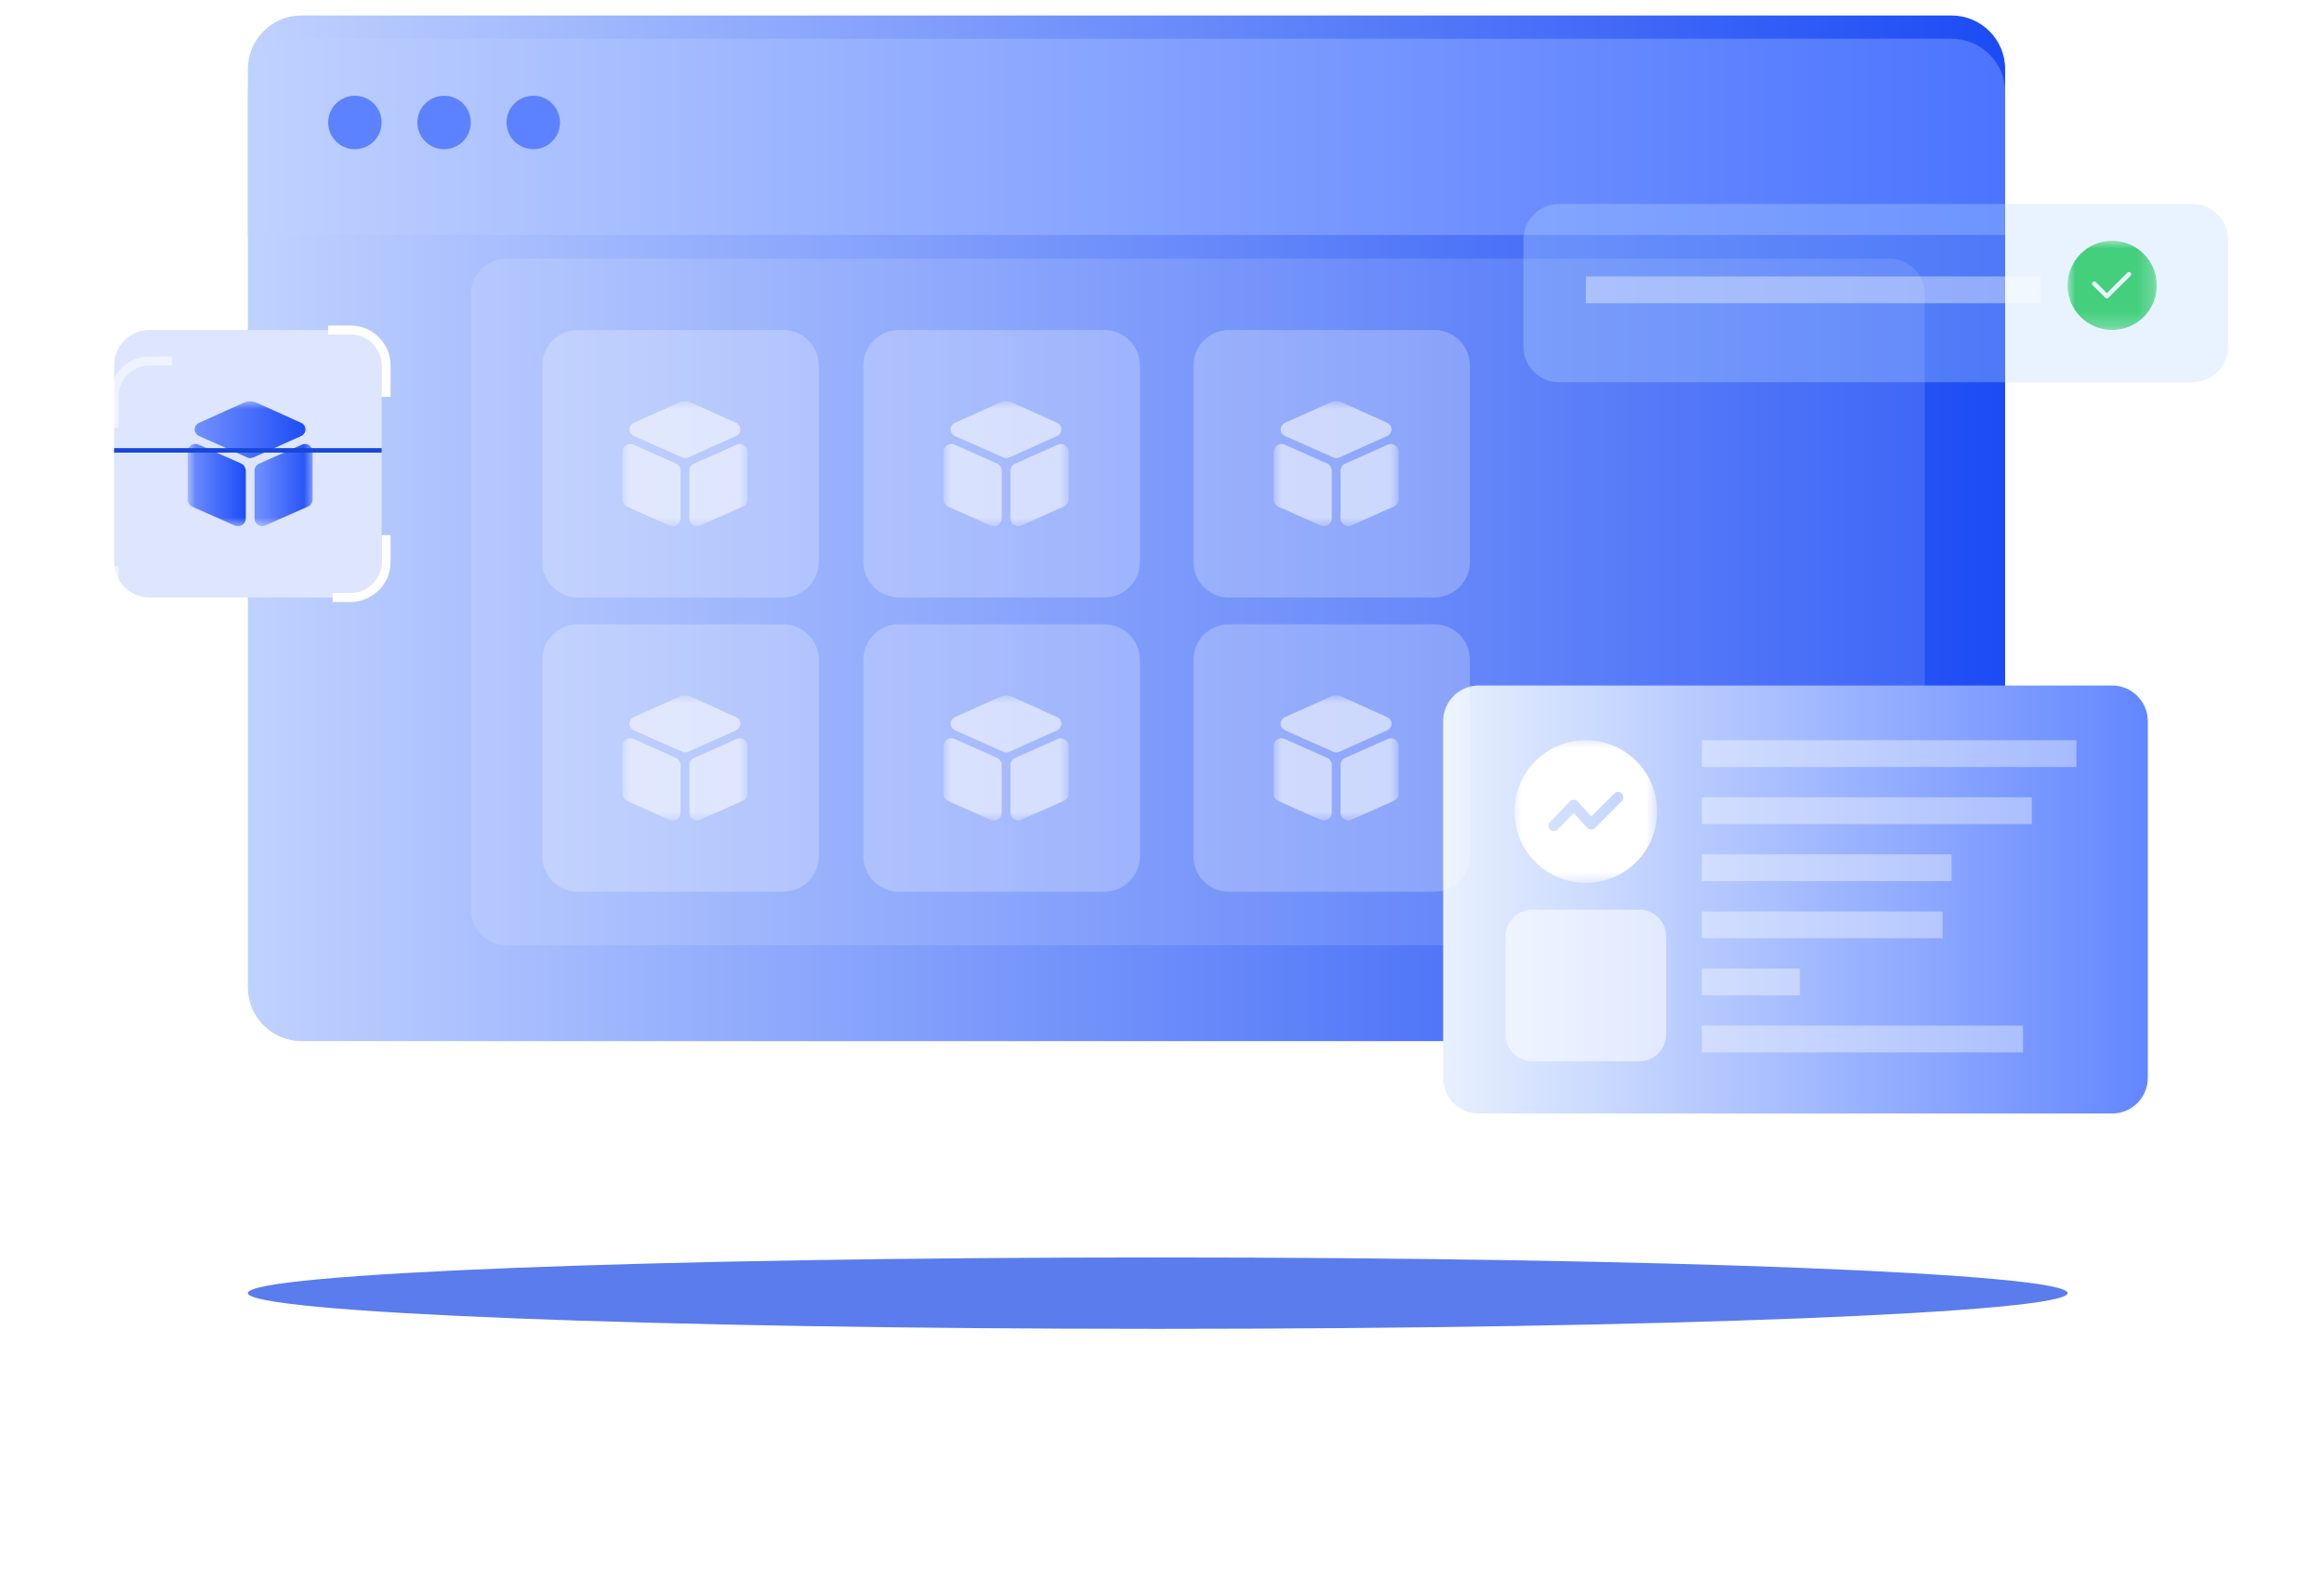 <svg xmlns="http://www.w3.org/2000/svg" xmlns:xlink="http://www.w3.org/1999/xlink" width="150" height="102" viewBox="0 0 150 102" fill="none"><defs><linearGradient id="linear_0" x1="0%" y1="50%" x2="100%" y2="50%" gradientUnits="objectBoundingBox"><stop offset="0" stop-color="#BFD1FF" stop-opacity="1" /><stop offset="1" stop-color="#1D4CF5" stop-opacity="1" /></linearGradient><filter id="filter_2" x="5.19" y="-4" width="121.417" height="74.208" filterUnits="userSpaceOnUse" color-interpolation-filters="sRGB"><feFlood flood-opacity="0" result="BackgroundImageFix"/>
          <feBlend mode="normal" in="SourceGraphic" in2="BackgroundImageFix" result="shape"/>
          <feColorMatrix in="SourceAlpha" type="matrix" values="0 0 0 0 0 0 0 0 0 0 0 0 0 0 0 0 0 0 127 0" result="hardAlpha"/>
          <feOffset dx="0" dy="2"/>
          <feGaussianBlur stdDeviation="2"/>
          <feComposite in2="hardAlpha" operator="arithmetic" k2="-1" k3="1"/>
          <feColorMatrix type="matrix" values="0 0 0 0 1 0 0 0 0 1 0 0 0 0 1 0 0 0 0.43 0"/>
          <feBlend mode="normal" in2="shape" result="effect1_Shadow"/><feFlood flood-opacity="0" result="BackgroundImageFix"/>
          <feBlend mode="normal" in="SourceGraphic" in2="BackgroundImageFix" result="shape"/>
          <feColorMatrix in="SourceAlpha" type="matrix" values="0 0 0 0 0 0 0 0 0 0 0 0 0 0 0 0 0 0 127 0" result="hardAlpha"/>
          <feOffset dx="0" dy="-1"/>
          <feGaussianBlur stdDeviation="2"/>
          <feComposite in2="hardAlpha" operator="arithmetic" k2="-1" k3="1"/>
          <feColorMatrix type="matrix" values="0 0 0 0 0.396 0 0 0 0 0.51 0 0 0 0 0.878 0 0 0 1 0"/>
          <feBlend mode="normal" in2="shape" result="effect1_Shadow"/></filter><linearGradient id="linear_1" x1="0%" y1="50%" x2="100%" y2="50%" gradientUnits="objectBoundingBox"><stop offset="0" stop-color="#BFD1FF" stop-opacity="1" /><stop offset="1" stop-color="#4C74FF" stop-opacity="1" /></linearGradient><filter id="filter_4" x="5.19" y="-4" width="121.417" height="20.666" filterUnits="userSpaceOnUse" color-interpolation-filters="sRGB"><feFlood flood-opacity="0" result="BackgroundImageFix"/>
          <feBlend mode="normal" in="SourceGraphic" in2="BackgroundImageFix" result="shape"/>
          <feColorMatrix in="SourceAlpha" type="matrix" values="0 0 0 0 0 0 0 0 0 0 0 0 0 0 0 0 0 0 127 0" result="hardAlpha"/>
          <feOffset dx="0" dy="2"/>
          <feGaussianBlur stdDeviation="2"/>
          <feComposite in2="hardAlpha" operator="arithmetic" k2="-1" k3="1"/>
          <feColorMatrix type="matrix" values="0 0 0 0 1 0 0 0 0 1 0 0 0 0 1 0 0 0 0.43 0"/>
          <feBlend mode="normal" in2="shape" result="effect1_Shadow"/><feFlood flood-opacity="0" result="BackgroundImageFix"/>
          <feColorMatrix in="SourceAlpha" type="matrix" values="0 0 0 0 0 0 0 0 0 0 0 0 0 0 0 0 0 0 127 0"/>
          <feOffset dx="0" dy="0.5"/>
          <feGaussianBlur stdDeviation="0.25"/>
          <feColorMatrix type="matrix" values="0 0 0 0 0 0 0 0 0 0 0 0 0 0 0 0 0 0 0.04 0"/>
          <feBlend mode="normal" in2="BackgroundImageFix" result="effect1_Shadow"/>
          <feBlend mode="normal" in="SourceGraphic" in2="effect1_Shadow" result="shape"/></filter><filter id="filter_6" x="10.371" y="1.181" width="11.454" height="11.454" filterUnits="userSpaceOnUse" color-interpolation-filters="sRGB"><feFlood flood-opacity="0" result="BackgroundImageFix"/>
          <feBlend mode="normal" in="SourceGraphic" in2="BackgroundImageFix" result="shape"/>
          <feColorMatrix in="SourceAlpha" type="matrix" values="0 0 0 0 0 0 0 0 0 0 0 0 0 0 0 0 0 0 127 0" result="hardAlpha"/>
          <feOffset dx="0" dy="1"/>
          <feGaussianBlur stdDeviation="2"/>
          <feComposite in2="hardAlpha" operator="arithmetic" k2="-1" k3="1"/>
          <feColorMatrix type="matrix" values="0 0 0 0 1 0 0 0 0 1 0 0 0 0 1 0 0 0 0.68 0"/>
          <feBlend mode="normal" in2="shape" result="effect1_Shadow"/></filter><filter id="filter_8" x="16.129" y="1.181" width="11.454" height="11.454" filterUnits="userSpaceOnUse" color-interpolation-filters="sRGB"><feFlood flood-opacity="0" result="BackgroundImageFix"/>
          <feBlend mode="normal" in="SourceGraphic" in2="BackgroundImageFix" result="shape"/>
          <feColorMatrix in="SourceAlpha" type="matrix" values="0 0 0 0 0 0 0 0 0 0 0 0 0 0 0 0 0 0 127 0" result="hardAlpha"/>
          <feOffset dx="0" dy="1"/>
          <feGaussianBlur stdDeviation="2"/>
          <feComposite in2="hardAlpha" operator="arithmetic" k2="-1" k3="1"/>
          <feColorMatrix type="matrix" values="0 0 0 0 1 0 0 0 0 1 0 0 0 0 1 0 0 0 0.68 0"/>
          <feBlend mode="normal" in2="shape" result="effect1_Shadow"/></filter><filter id="filter_10" x="21.886" y="1.181" width="11.454" height="11.454" filterUnits="userSpaceOnUse" color-interpolation-filters="sRGB"><feFlood flood-opacity="0" result="BackgroundImageFix"/>
          <feBlend mode="normal" in="SourceGraphic" in2="BackgroundImageFix" result="shape"/>
          <feColorMatrix in="SourceAlpha" type="matrix" values="0 0 0 0 0 0 0 0 0 0 0 0 0 0 0 0 0 0 127 0" result="hardAlpha"/>
          <feOffset dx="0" dy="1"/>
          <feGaussianBlur stdDeviation="2"/>
          <feComposite in2="hardAlpha" operator="arithmetic" k2="-1" k3="1"/>
          <feColorMatrix type="matrix" values="0 0 0 0 1 0 0 0 0 1 0 0 0 0 1 0 0 0 0.68 0"/>
          <feBlend mode="normal" in2="shape" result="effect1_Shadow"/></filter><filter id="filter_18" x="-4.288" y="-4.288" width="12.03" height="12.606" filterUnits="userSpaceOnUse" color-interpolation-filters="sRGB"><feFlood flood-opacity="0" result="BackgroundImageFix"/>
          <feBlend mode="normal" in="SourceGraphic" in2="BackgroundImageFix" result="shape"/>
          <feColorMatrix in="SourceAlpha" type="matrix" values="0 0 0 0 0 0 0 0 0 0 0 0 0 0 0 0 0 0 127 0" result="hardAlpha"/>
          <feOffset dx="0" dy="2"/>
          <feGaussianBlur stdDeviation="2"/>
          <feComposite in2="hardAlpha" operator="arithmetic" k2="-1" k3="1"/>
          <feColorMatrix type="matrix" values="0 0 0 0 0.294 0 0 0 0 0.451 0 0 0 0 0.671 0 0 0 0.25 0"/>
          <feBlend mode="normal" in2="shape" result="effect1_Shadow"/></filter><filter id="filter_20" x="-4.288" y="9.242" width="11.742" height="12.318" filterUnits="userSpaceOnUse" color-interpolation-filters="sRGB"><feFlood flood-opacity="0" result="BackgroundImageFix"/>
          <feBlend mode="normal" in="SourceGraphic" in2="BackgroundImageFix" result="shape"/>
          <feColorMatrix in="SourceAlpha" type="matrix" values="0 0 0 0 0 0 0 0 0 0 0 0 0 0 0 0 0 0 127 0" result="hardAlpha"/>
          <feOffset dx="0" dy="2"/>
          <feGaussianBlur stdDeviation="2"/>
          <feComposite in2="hardAlpha" operator="arithmetic" k2="-1" k3="1"/>
          <feColorMatrix type="matrix" values="0 0 0 0 0.294 0 0 0 0 0.451 0 0 0 0 0.671 0 0 0 0.25 0"/>
          <feBlend mode="normal" in2="shape" result="effect1_Shadow"/></filter><rect id="path_0" x="0" y="0" width="8.06" height="8.06" /><linearGradient id="linear_2" x1="100%" y1="50%" x2="0%" y2="50%" gradientUnits="objectBoundingBox"><stop offset="0" stop-color="#1D4CF5" stop-opacity="1" /><stop offset="1" stop-color="#7391FF" stop-opacity="1" /></linearGradient><linearGradient id="linear_3" x1="100%" y1="50%" x2="0%" y2="50%" gradientUnits="objectBoundingBox"><stop offset="0" stop-color="#1D4CF5" stop-opacity="1" /><stop offset="1" stop-color="#7391FF" stop-opacity="1" /></linearGradient><linearGradient id="linear_4" x1="100%" y1="50%" x2="0%" y2="50%" gradientUnits="objectBoundingBox"><stop offset="0" stop-color="#1D4CF5" stop-opacity="1" /><stop offset="1" stop-color="#7391FF" stop-opacity="1" /></linearGradient><filter id="filter_36" x="23.083" y="16.196" width="94.843" height="45.331" filterUnits="userSpaceOnUse" color-interpolation-filters="sRGB"><feFlood flood-opacity="0" result="BackgroundImageFix"/>
          <feBlend mode="normal" in="SourceGraphic" in2="BackgroundImageFix" result="shape"/>
          <feColorMatrix in="SourceAlpha" type="matrix" values="0 0 0 0 0 0 0 0 0 0 0 0 0 0 0 0 0 0 127 0" result="hardAlpha"/>
          <feOffset dx="0" dy="0.5"/>
          <feGaussianBlur stdDeviation="0.25"/>
          <feComposite in2="hardAlpha" operator="arithmetic" k2="-1" k3="1"/>
          <feColorMatrix type="matrix" values="0 0 0 0 1 0 0 0 0 1 0 0 0 0 1 0 0 0 1 0"/>
          <feBlend mode="normal" in2="shape" result="effect1_Shadow"/><feFlood flood-opacity="0" result="BackgroundImageFix"/>
          <feBlend mode="normal" in="SourceGraphic" in2="BackgroundImageFix" result="shape"/>
          <feColorMatrix in="SourceAlpha" type="matrix" values="0 0 0 0 0 0 0 0 0 0 0 0 0 0 0 0 0 0 127 0" result="hardAlpha"/>
          <feOffset dx="0" dy="-0.5"/>
          <feGaussianBlur stdDeviation="0.25"/>
          <feComposite in2="hardAlpha" operator="arithmetic" k2="-1" k3="1"/>
          <feColorMatrix type="matrix" values="0 0 0 0 1 0 0 0 0 1 0 0 0 0 1 0 0 0 0.59 0"/>
          <feBlend mode="normal" in2="shape" result="effect1_Shadow"/></filter><filter id="filter_37" x="-4" y="-4" width="101.843" height="52.331" filterUnits="userSpaceOnUse" color-interpolation-filters="sRGB"><feFlood flood-opacity="0" result="BackgroundImageFix"/>
          <feGaussianBlur in="BackgroundImage" stdDeviation="2"/>
          <feComposite in2="SourceAlpha" operator="in" result="effect1_backgroundBlur"/>
          <feBlend mode="normal" in="SourceGraphic" in2="effect1_backgroundBlur" result="shape"/></filter><linearGradient id="linear_5" x1="0%" y1="50%" x2="100%" y2="50%" gradientUnits="objectBoundingBox"><stop offset="0" stop-color="#E8F1FF" stop-opacity="1" /><stop offset="1" stop-color="#6286FF" stop-opacity="1" /></linearGradient><filter id="filter_38" x="85.837" y="43.255" width="46.482" height="28.635" filterUnits="userSpaceOnUse" color-interpolation-filters="sRGB"><feFlood flood-opacity="0" result="BackgroundImageFix"/>
          <feBlend mode="normal" in="SourceGraphic" in2="BackgroundImageFix" result="shape"/>
          <feColorMatrix in="SourceAlpha" type="matrix" values="0 0 0 0 0 0 0 0 0 0 0 0 0 0 0 0 0 0 127 0" result="hardAlpha"/>
          <feOffset dx="0" dy="0.5"/>
          <feGaussianBlur stdDeviation="0.25"/>
          <feComposite in2="hardAlpha" operator="arithmetic" k2="-1" k3="1"/>
          <feColorMatrix type="matrix" values="0 0 0 0 1 0 0 0 0 1 0 0 0 0 1 0 0 0 1 0"/>
          <feBlend mode="normal" in2="shape" result="effect1_Shadow"/></filter><filter id="filter_40" x="91.018" y="12.166" width="46.482" height="12.514" filterUnits="userSpaceOnUse" color-interpolation-filters="sRGB"><feFlood flood-opacity="0" result="BackgroundImageFix"/>
          <feBlend mode="normal" in="SourceGraphic" in2="BackgroundImageFix" result="shape"/>
          <feColorMatrix in="SourceAlpha" type="matrix" values="0 0 0 0 0 0 0 0 0 0 0 0 0 0 0 0 0 0 127 0" result="hardAlpha"/>
          <feOffset dx="0" dy="0.5"/>
          <feGaussianBlur stdDeviation="0.25"/>
          <feComposite in2="hardAlpha" operator="arithmetic" k2="-1" k3="1"/>
          <feColorMatrix type="matrix" values="0 0 0 0 1 0 0 0 0 1 0 0 0 0 1 0 0 0 1 0"/>
          <feBlend mode="normal" in2="shape" result="effect1_Shadow"/></filter><filter id="filter_41" x="-4" y="-4" width="53.482" height="19.514" filterUnits="userSpaceOnUse" color-interpolation-filters="sRGB"><feFlood flood-opacity="0" result="BackgroundImageFix"/>
          <feGaussianBlur in="BackgroundImage" stdDeviation="2"/>
          <feComposite in2="SourceAlpha" operator="in" result="effect1_backgroundBlur"/>
          <feBlend mode="normal" in="SourceGraphic" in2="effect1_backgroundBlur" result="shape"/></filter><rect id="path_1" x="0" y="0" width="5.757" height="5.757" /><filter id="filter_59" x="0" y="0" width="135.827" height="166.959" filterUnits="userSpaceOnUse" color-interpolation-filters="sRGB"><feFlood flood-opacity="0" result="BackgroundImageFix"/>
          <feBlend mode="normal" in="SourceGraphic" in2="BackgroundImageFix" result="shape"/>
          <feGaussianBlur stdDeviation="8" result="effect1_foregroundBlur" /></filter><rect id="path_2" x="0" y="0" width="8.06" height="8.06" /><rect id="path_3" x="0" y="0" width="8.06" height="8.06" /><rect id="path_4" x="0" y="0" width="8.06" height="8.06" /><rect id="path_5" x="0" y="0" width="8.06" height="8.06" /><rect id="path_6" x="0" y="0" width="8.06" height="8.06" /><rect id="path_7" x="0" y="0" width="8.06" height="8.06" /><rect id="path_8" x="0" y="0" width="9.212" height="9.212" /></defs><g opacity="1" transform="translate(6.81 0)  rotate(0 68.5 43)"><g id="矩形 11" filter="url(#filter_2)"><path id="矩形 11" fill-rule="evenodd" fill="url(#linear_0)" transform="translate(9.19 0)  rotate(0 56.709 33.104)" opacity="1" d="M109.96,66.21C111.87,66.21 113.42,64.66 113.42,62.75L113.42,3.45C113.42,1.55 111.87,0 109.96,0L3.45,0C1.55,0 0,1.55 0,3.45L0,62.75C0,64.66 1.55,66.21 3.45,66.21L109.96,66.21Z " /></g><g id="矩形 11" filter="url(#filter_4)"><path id="矩形 11" fill-rule="evenodd" fill="url(#linear_1)" transform="translate(9.19 0)  rotate(0 56.709 6.333)" opacity="1" d="M113.42,12.67L113.42,3.45C113.42,1.55 111.87,0 109.96,0L3.45,0C1.55,0 0,1.55 0,3.45L0,12.67L113.42,12.67Z " /></g><g id="圆形 1" filter="url(#filter_6)"><path id="圆形 1" fill-rule="evenodd" style="fill:#5D82FF" transform="translate(14.371 5.181)  rotate(0 1.727 1.727)" opacity="1" d="M1.73,0C0.77,0 0,0.77 0,1.73C0,2.68 0.77,3.45 1.73,3.45C2.68,3.45 3.45,2.68 3.45,1.73C3.45,0.77 2.68,0 1.73,0Z " /></g><g id="圆形 1" filter="url(#filter_8)"><path id="圆形 1" fill-rule="evenodd" style="fill:#5D82FF" transform="translate(20.129 5.181)  rotate(0 1.727 1.727)" opacity="1" d="M1.73,0C0.77,0 0,0.77 0,1.73C0,2.68 0.77,3.45 1.73,3.45C2.68,3.45 3.45,2.68 3.45,1.73C3.45,0.77 2.68,0 1.73,0Z " /></g><g id="圆形 1" filter="url(#filter_10)"><path id="圆形 1" fill-rule="evenodd" style="fill:#5D82FF" transform="translate(25.886 5.181)  rotate(0 1.727 1.727)" opacity="1" d="M1.73,0C0.77,0 0,0.77 0,1.73C0,2.68 0.77,3.45 1.73,3.45C2.68,3.45 3.45,2.68 3.45,1.73C3.45,0.77 2.68,0 1.73,0Z " /></g><g opacity="1" transform="translate(0.554 21.302)  rotate(0 8.78 8.636)"><path id="矩形 12" fill-rule="evenodd" style="fill:#DDE5FF" transform="translate(0 0)  rotate(0 8.636 8.636)" opacity="1" d="M14.97,17.27C16.24,17.27 17.27,16.24 17.27,14.97L17.27,2.3C17.27,1.03 16.24,0 14.97,0L2.3,0C1.03,0 0,1.03 0,2.3L0,14.97C0,16.24 1.03,17.27 2.3,17.27L14.97,17.27Z " /><path id="矩形 12 (轮廓)" fill-rule="evenodd" style="fill:#FFFFFF" transform="translate(13.817 -0.288)  rotate(0 2.015 2.303)" opacity="1" d="M1.44,0L0,0L0,0.58L1.44,0.58C1.71,0.58 1.97,0.63 2.22,0.73C2.46,0.84 2.68,0.98 2.86,1.17C3.05,1.35 3.19,1.57 3.3,1.81C3.4,2.06 3.45,2.32 3.45,2.59L3.45,4.61L4.03,4.61L4.03,2.59C4.03,2.24 3.96,1.9 3.83,1.58C3.7,1.27 3.51,1 3.27,0.76C3.03,0.52 2.76,0.33 2.45,0.2C2.13,0.07 1.79,0 1.44,0Z " /><g id="矩形 12 (轮廓)" filter="url(#filter_18)"><path id="矩形 12 (轮廓)" fill-rule="evenodd" style="fill:#FFFFFF" transform="translate(-0.288 -0.288)  rotate(0 2.015 2.303)" opacity="0.54" d="M4.03,0L2.59,0C2.24,0 1.9,0.07 1.58,0.2C1.27,0.33 1,0.52 0.76,0.76C0.52,1 0.33,1.27 0.2,1.58C0.07,1.9 0,2.24 0,2.59L0,4.61L0.58,4.61L0.58,2.59C0.58,2.32 0.63,2.06 0.73,1.81C0.84,1.57 0.98,1.35 1.17,1.17C1.35,0.98 1.57,0.84 1.81,0.73C2.06,0.63 2.32,0.58 2.59,0.58L4.03,0.58L4.03,0Z " /></g><g id="矩形 12 (轮廓)" filter="url(#filter_20)"><path id="矩形 12 (轮廓)" fill-rule="evenodd" style="fill:#FFFFFF" transform="translate(-0.288 13.242)  rotate(0 1.871 2.159)" opacity="0.54" d="M2.59,3.74C2.32,3.74 2.06,3.69 1.81,3.58C1.57,3.48 1.35,3.34 1.17,3.15C0.98,2.97 0.84,2.75 0.73,2.51C0.63,2.26 0.58,2 0.58,1.73L0.58,0L0,0L0,1.73C0,2.08 0.07,2.41 0.2,2.74C0.33,3.05 0.52,3.32 0.76,3.56C1,3.8 1.27,3.98 1.58,4.11C1.9,4.25 2.24,4.32 2.59,4.32L3.74,4.32L3.74,3.74L2.59,3.74Z " /></g><path id="矩形 12 (轮廓)" fill-rule="evenodd" style="fill:#FFFFFF" transform="translate(14.105 13.242)  rotate(0 1.871 2.159)" opacity="1" d="M1.15,4.32C1.5,4.32 1.84,4.25 2.16,4.11C2.47,3.98 2.74,3.8 2.98,3.56C3.22,3.32 3.41,3.05 3.54,2.74C3.67,2.41 3.74,2.08 3.74,1.73L3.74,0L3.17,0L3.17,1.73C3.17,2 3.11,2.26 3.01,2.51C2.91,2.75 2.76,2.97 2.58,3.15C2.39,3.34 2.18,3.48 1.94,3.58C1.69,3.69 1.43,3.74 1.15,3.74L0,3.74L0,4.32L1.15,4.32Z " /><g opacity="1" transform="translate(4.75 4.606)  rotate(0 4.03 4.03)"><mask id="bg-mask-0" fill="white"><use xlink:href="#path_0"></use></mask><g mask="url(#bg-mask-0)" ><g opacity="1" transform="translate(-8.881784197001252e-16 0)  rotate(0 4.03 4.03)"><path id="路径 1" fill-rule="evenodd" fill="url(#linear_2)" transform="translate(0.454 0)  rotate(0 3.576 1.833)" opacity="1" d="M6.85,1.38L3.97,0.08C3.72,-0.03 3.43,-0.03 3.19,0.08L0.3,1.38C0.04,1.48 -0.07,1.77 0.04,2.01C0.1,2.12 0.19,2.2 0.3,2.25L3.34,3.6C3.41,3.64 3.49,3.66 3.58,3.67C3.66,3.66 3.74,3.64 3.82,3.61L6.85,2.25C7.11,2.14 7.22,1.86 7.11,1.62C7.06,1.51 6.97,1.42 6.85,1.38Z " /><path id="路径 2" fill-rule="evenodd" fill="url(#linear_3)" transform="translate(4.315 2.753)  rotate(0 1.873 2.653)" opacity="1" d="M0.72,5.25L3.47,4.03C3.64,3.95 3.75,3.78 3.75,3.59L3.75,0.48C3.74,0.31 3.65,0.15 3.49,0.06C3.34,-0.02 3.16,-0.02 3.02,0.06L0.28,1.28C0.11,1.36 0.01,1.52 0,1.7L0,4.81C0,4.99 0.1,5.15 0.26,5.24C0.33,5.28 0.41,5.3 0.5,5.31C0.58,5.31 0.65,5.29 0.72,5.25Z " /><path id="路径 3" fill-rule="evenodd" fill="url(#linear_4)" transform="translate(0 2.752)  rotate(0 1.873 2.654)" opacity="1" d="M0,0.49L0,3.59C0,3.78 0.1,3.95 0.27,4.04L3.02,5.26C3.09,5.29 3.17,5.31 3.25,5.31C3.33,5.31 3.42,5.29 3.49,5.25C3.65,5.16 3.74,5 3.75,4.82L3.75,1.7C3.74,1.53 3.64,1.36 3.48,1.28L0.72,0.05C0.58,-0.02 0.4,-0.02 0.26,0.06C0.1,0.15 0,0.31 0,0.49Z " /></g></g></g><path id="路径 139 (轮廓)" fill-rule="evenodd" style="fill:#1647DB" transform="translate(0 7.628)  rotate(0 8.636 0.288)" opacity="1" d="M0,0.29L17.27,0.29L17.27,0L0,0L0,0.29Z " /></g><g id="矩形 13" filter="url(#filter_37)"><g id="矩形 13" filter="url(#filter_36)"><path id="矩形 13" fill-rule="evenodd" style="fill:#FFFFFF" transform="translate(23.583 16.696)  rotate(0 46.921 22.165)" opacity="0.128" d="M91.54,44.33C92.81,44.33 93.84,43.3 93.84,42.03L93.84,2.3C93.84,1.03 92.81,0 91.54,0L2.3,0C1.03,0 0,1.03 0,2.3L0,42.03C0,43.3 1.03,44.33 2.3,44.33L91.54,44.33Z " /></g></g><g id="矩形 13" filter="url(#filter_38)"><path id="矩形 13" fill-rule="evenodd" fill="url(#linear_5)" transform="translate(86.337 43.755)  rotate(0 22.741 13.817)" opacity="1" d="M43.18,27.63C44.45,27.63 45.48,26.6 45.48,25.33L45.48,2.3C45.48,1.03 44.45,0 43.18,0L2.3,0C1.03,0 0,1.03 0,2.3L0,25.33C0,26.6 1.03,27.63 2.3,27.63L43.18,27.63Z " /></g><g id="矩形 13" filter="url(#filter_41)"><g id="矩形 13" filter="url(#filter_40)"><path id="矩形 13" fill-rule="evenodd" style="fill:#B5D8FF" transform="translate(91.518 12.666)  rotate(0 22.741 5.757)" opacity="0.32" d="M43.18,11.51C44.45,11.51 45.48,10.48 45.48,9.21L45.48,2.3C45.48,1.03 44.45,0 43.18,0L2.3,0C1.03,0 0,1.03 0,2.3L0,9.21C0,10.48 1.03,11.51 2.3,11.51L43.18,11.51Z " /></g></g><g opacity="1" transform="translate(126.637 15.544)  rotate(0 2.879 2.879)"><mask id="bg-mask-1" fill="white"><use xlink:href="#path_1"></use></mask><g mask="url(#bg-mask-1)" ><path id="分组 1" fill-rule="evenodd" style="fill:#43CF7C" transform="translate(0 0)  rotate(0 2.879 2.879)" opacity="1" d="M2.88 5.76C1.29 5.76 0 4.47 0 2.88C0 1.29 1.29 0 2.88 0C4.47 0 5.76 1.29 5.76 2.88C5.76 4.47 4.47 5.76 2.88 5.76ZM2.64 3.68C2.61 3.71 2.58 3.73 2.54 3.73C2.5 3.73 2.46 3.71 2.44 3.68L1.62 2.87C1.57 2.82 1.57 2.72 1.62 2.67C1.65 2.64 1.69 2.63 1.73 2.63C1.77 2.63 1.8 2.64 1.83 2.67L2.54 3.38L3.86 2.06C3.92 2 4.01 2 4.07 2.06C4.09 2.08 4.11 2.12 4.11 2.16C4.11 2.2 4.09 2.23 4.07 2.26L2.64 3.68Z" /></g></g><path id="矩形 14" fill-rule="evenodd" style="fill:#FFFFFF" transform="translate(28.189 21.302)  rotate(0 8.924 8.636)" opacity="0.24" d="M15.54,17.27C16.82,17.27 17.85,16.24 17.85,14.97L17.85,2.3C17.85,1.03 16.82,0 15.54,0L2.3,0C1.03,0 0,1.03 0,2.3L0,14.97C0,16.24 1.03,17.27 2.3,17.27L15.54,17.27Z " /><path id="矩形 14" fill-rule="evenodd" style="fill:#FFFFFF" transform="translate(28.189 40.3)  rotate(0 8.924 8.636)" opacity="0.24" d="M15.54,17.27C16.82,17.27 17.85,16.24 17.85,14.97L17.85,2.3C17.85,1.03 16.82,0 15.54,0L2.3,0C1.03,0 0,1.03 0,2.3L0,14.97C0,16.24 1.03,17.27 2.3,17.27L15.54,17.27Z " /><path id="矩形 14" fill-rule="evenodd" style="fill:#FFFFFF" transform="translate(48.915 21.302)  rotate(0 8.924 8.636)" opacity="0.24" d="M15.54,17.27C16.82,17.27 17.85,16.24 17.85,14.97L17.85,2.3C17.85,1.03 16.82,0 15.54,0L2.3,0C1.03,0 0,1.03 0,2.3L0,14.97C0,16.24 1.03,17.27 2.3,17.27L15.54,17.27Z " /><path id="矩形 14" fill-rule="evenodd" style="fill:#FFFFFF" transform="translate(48.915 40.3)  rotate(0 8.924 8.636)" opacity="0.24" d="M15.54,17.27C16.82,17.27 17.85,16.24 17.85,14.97L17.85,2.3C17.85,1.03 16.82,0 15.54,0L2.3,0C1.03,0 0,1.03 0,2.3L0,14.97C0,16.24 1.03,17.27 2.3,17.27L15.54,17.27Z " /><path id="矩形 14" fill-rule="evenodd" style="fill:#FFFFFF" transform="translate(70.216 21.302)  rotate(0 8.924 8.636)" opacity="0.24" d="M15.54,17.27C16.82,17.27 17.85,16.24 17.85,14.97L17.85,2.3C17.85,1.03 16.82,0 15.54,0L2.3,0C1.03,0 0,1.03 0,2.3L0,14.97C0,16.24 1.03,17.27 2.3,17.27L15.54,17.27Z " /><path id="矩形 14" fill-rule="evenodd" style="fill:#FFFFFF" transform="translate(70.216 40.3)  rotate(0 8.924 8.636)" opacity="0.24" d="M15.54,17.27C16.82,17.27 17.85,16.24 17.85,14.97L17.85,2.3C17.85,1.03 16.82,0 15.54,0L2.3,0C1.03,0 0,1.03 0,2.3L0,14.97C0,16.24 1.03,17.27 2.3,17.27L15.54,17.27Z " /><g id="圆形 2" filter="url(#filter_59)"><path id="圆形 2" fill-rule="evenodd" style="fill:#5A7CED" transform="translate(9.19 81.177)  rotate(0 58.724 2.303)" opacity="1" d="M58.72,0C26.29,0 0,1.03 0,2.3C0,3.57 26.29,4.61 58.72,4.61C91.16,4.61 117.45,3.57 117.45,2.3C117.45,1.03 91.16,0 58.72,0Z " /></g><g opacity="1" transform="translate(33.37 25.907)  rotate(0 4.03 4.03)"><mask id="bg-mask-2" fill="white"><use xlink:href="#path_2"></use></mask><g mask="url(#bg-mask-2)" ><g opacity="1" transform="translate(7.105427357601002e-15 0)  rotate(0 4.03 4.03)"><path id="路径 1" fill-rule="evenodd" style="fill:#FFFFFF" transform="translate(0.454 0)  rotate(0 3.576 1.833)" opacity="0.55" d="M7.11,1.62C7.06,1.51 6.97,1.42 6.85,1.38L3.97,0.08C3.72,-0.03 3.43,-0.03 3.19,0.08L0.3,1.38C0.04,1.48 -0.07,1.77 0.04,2.01C0.1,2.12 0.19,2.2 0.3,2.25L3.34,3.6C3.41,3.64 3.49,3.66 3.58,3.67C3.66,3.66 3.74,3.64 3.82,3.61L6.85,2.25C7.11,2.14 7.22,1.86 7.11,1.62Z " /><path id="路径 2" fill-rule="evenodd" style="fill:#FFFFFF" transform="translate(4.315 2.753)  rotate(0 1.873 2.653)" opacity="0.55" d="M3.49,0.06C3.34,-0.02 3.16,-0.02 3.02,0.06L0.28,1.28C0.11,1.36 0.01,1.52 0,1.7L0,4.81C0,4.99 0.1,5.15 0.26,5.24C0.33,5.28 0.41,5.3 0.5,5.31C0.58,5.31 0.65,5.29 0.72,5.25L3.47,4.03C3.64,3.95 3.75,3.78 3.75,3.59L3.75,0.48C3.74,0.31 3.65,0.15 3.49,0.06Z " /><path id="路径 3" fill-rule="evenodd" style="fill:#FFFFFF" transform="translate(0 2.752)  rotate(0 1.873 2.654)" opacity="0.55" d="M0,3.59C0,3.78 0.1,3.95 0.27,4.04L3.02,5.26C3.09,5.29 3.17,5.31 3.25,5.31C3.33,5.31 3.42,5.29 3.49,5.25C3.65,5.16 3.74,5 3.75,4.82L3.75,1.7C3.74,1.53 3.64,1.36 3.48,1.28L0.72,0.05C0.58,-0.02 0.4,-0.02 0.26,0.06C0.1,0.15 0,0.31 0,0.49L0,3.59Z " /></g></g></g><g opacity="1" transform="translate(33.37 44.906)  rotate(0 4.03 4.03)"><mask id="bg-mask-3" fill="white"><use xlink:href="#path_3"></use></mask><g mask="url(#bg-mask-3)" ><g opacity="1" transform="translate(7.105427357601002e-15 0)  rotate(0 4.03 4.03)"><path id="路径 1" fill-rule="evenodd" style="fill:#FFFFFF" transform="translate(0.454 0)  rotate(0 3.576 1.833)" opacity="0.55" d="M7.11,1.62C7.06,1.51 6.97,1.42 6.85,1.38L3.97,0.08C3.72,-0.03 3.43,-0.03 3.19,0.08L0.3,1.38C0.04,1.48 -0.07,1.77 0.04,2.01C0.1,2.12 0.19,2.2 0.3,2.25L3.34,3.6C3.41,3.64 3.49,3.66 3.58,3.67C3.66,3.66 3.74,3.64 3.82,3.61L6.85,2.25C7.11,2.14 7.22,1.86 7.11,1.62Z " /><path id="路径 2" fill-rule="evenodd" style="fill:#FFFFFF" transform="translate(4.315 2.753)  rotate(0 1.873 2.653)" opacity="0.55" d="M3.49,0.06C3.34,-0.02 3.16,-0.02 3.02,0.06L0.28,1.28C0.11,1.36 0.01,1.52 0,1.7L0,4.81C0,4.99 0.1,5.15 0.26,5.24C0.33,5.28 0.41,5.3 0.5,5.31C0.58,5.31 0.65,5.29 0.72,5.25L3.47,4.03C3.64,3.95 3.75,3.78 3.75,3.59L3.75,0.48C3.74,0.31 3.65,0.15 3.49,0.06Z " /><path id="路径 3" fill-rule="evenodd" style="fill:#FFFFFF" transform="translate(0 2.752)  rotate(0 1.873 2.654)" opacity="0.55" d="M0,3.59C0,3.78 0.1,3.95 0.27,4.04L3.02,5.26C3.09,5.29 3.17,5.31 3.25,5.31C3.33,5.31 3.42,5.29 3.49,5.25C3.65,5.16 3.74,5 3.75,4.82L3.75,1.7C3.74,1.53 3.64,1.36 3.48,1.28L0.72,0.05C0.58,-0.02 0.4,-0.02 0.26,0.06C0.1,0.15 0,0.31 0,0.49L0,3.59Z " /></g></g></g><g opacity="1" transform="translate(54.096 25.907)  rotate(0 4.03 4.03)"><mask id="bg-mask-4" fill="white"><use xlink:href="#path_4"></use></mask><g mask="url(#bg-mask-4)" ><g opacity="1" transform="translate(-2.842170943040401e-14 0)  rotate(0 4.03 4.03)"><path id="路径 1" fill-rule="evenodd" style="fill:#FFFFFF" transform="translate(0.454 0)  rotate(0 3.576 1.833)" opacity="0.55" d="M7.11,1.62C7.06,1.51 6.97,1.42 6.85,1.38L3.97,0.08C3.72,-0.03 3.43,-0.03 3.19,0.08L0.3,1.38C0.04,1.48 -0.07,1.77 0.04,2.01C0.1,2.12 0.19,2.2 0.3,2.25L3.34,3.6C3.41,3.64 3.49,3.66 3.58,3.67C3.66,3.66 3.74,3.64 3.82,3.61L6.85,2.25C7.11,2.14 7.22,1.86 7.11,1.62Z " /><path id="路径 2" fill-rule="evenodd" style="fill:#FFFFFF" transform="translate(4.315 2.753)  rotate(0 1.873 2.653)" opacity="0.55" d="M3.49,0.06C3.34,-0.02 3.16,-0.02 3.02,0.06L0.28,1.28C0.11,1.36 0.01,1.52 0,1.7L0,4.81C0,4.99 0.1,5.15 0.26,5.24C0.33,5.28 0.41,5.3 0.5,5.31C0.58,5.31 0.65,5.29 0.72,5.25L3.47,4.03C3.64,3.95 3.75,3.78 3.75,3.59L3.75,0.48C3.74,0.31 3.65,0.15 3.49,0.06Z " /><path id="路径 3" fill-rule="evenodd" style="fill:#FFFFFF" transform="translate(0 2.752)  rotate(0 1.873 2.654)" opacity="0.55" d="M0,3.59C0,3.78 0.1,3.95 0.27,4.04L3.02,5.26C3.09,5.29 3.17,5.31 3.25,5.31C3.33,5.31 3.42,5.29 3.49,5.25C3.65,5.16 3.74,5 3.75,4.82L3.75,1.7C3.74,1.53 3.64,1.36 3.48,1.28L0.72,0.05C0.58,-0.02 0.4,-0.02 0.26,0.06C0.1,0.15 0,0.31 0,0.49L0,3.59Z " /></g></g></g><g opacity="1" transform="translate(54.096 44.906)  rotate(0 4.03 4.03)"><mask id="bg-mask-5" fill="white"><use xlink:href="#path_5"></use></mask><g mask="url(#bg-mask-5)" ><g opacity="1" transform="translate(-2.842170943040401e-14 0)  rotate(0 4.03 4.03)"><path id="路径 1" fill-rule="evenodd" style="fill:#FFFFFF" transform="translate(0.454 0)  rotate(0 3.576 1.833)" opacity="0.55" d="M7.11,1.62C7.06,1.51 6.97,1.42 6.85,1.38L3.97,0.08C3.72,-0.03 3.43,-0.03 3.19,0.08L0.3,1.38C0.04,1.48 -0.07,1.77 0.04,2.01C0.1,2.12 0.19,2.2 0.3,2.25L3.34,3.6C3.41,3.64 3.49,3.66 3.58,3.67C3.66,3.66 3.74,3.64 3.82,3.61L6.85,2.25C7.11,2.14 7.22,1.86 7.11,1.62Z " /><path id="路径 2" fill-rule="evenodd" style="fill:#FFFFFF" transform="translate(4.315 2.753)  rotate(0 1.873 2.653)" opacity="0.55" d="M3.49,0.06C3.34,-0.02 3.16,-0.02 3.02,0.06L0.28,1.28C0.11,1.36 0.01,1.52 0,1.7L0,4.81C0,4.99 0.1,5.15 0.26,5.24C0.33,5.28 0.41,5.3 0.5,5.31C0.58,5.31 0.65,5.29 0.72,5.25L3.47,4.03C3.64,3.95 3.75,3.78 3.75,3.59L3.75,0.48C3.74,0.31 3.65,0.15 3.49,0.06Z " /><path id="路径 3" fill-rule="evenodd" style="fill:#FFFFFF" transform="translate(0 2.752)  rotate(0 1.873 2.654)" opacity="0.55" d="M0,3.59C0,3.78 0.1,3.95 0.27,4.04L3.02,5.26C3.09,5.29 3.17,5.31 3.25,5.31C3.33,5.31 3.42,5.29 3.49,5.25C3.65,5.16 3.74,5 3.75,4.82L3.75,1.7C3.74,1.53 3.64,1.36 3.48,1.28L0.72,0.05C0.58,-0.02 0.4,-0.02 0.26,0.06C0.1,0.15 0,0.31 0,0.49L0,3.59Z " /></g></g></g><g opacity="1" transform="translate(75.398 25.907)  rotate(0 4.03 4.03)"><mask id="bg-mask-6" fill="white"><use xlink:href="#path_6"></use></mask><g mask="url(#bg-mask-6)" ><g opacity="1" transform="translate(1.4210854715202004e-14 0)  rotate(0 4.03 4.03)"><path id="路径 1" fill-rule="evenodd" style="fill:#FFFFFF" transform="translate(0.454 0)  rotate(0 3.576 1.833)" opacity="0.55" d="M7.11,1.62C7.06,1.51 6.97,1.42 6.85,1.38L3.97,0.08C3.72,-0.03 3.43,-0.03 3.19,0.08L0.3,1.38C0.04,1.48 -0.07,1.77 0.04,2.01C0.1,2.12 0.19,2.2 0.3,2.25L3.34,3.6C3.41,3.64 3.49,3.66 3.58,3.67C3.66,3.66 3.74,3.64 3.82,3.61L6.85,2.25C7.11,2.14 7.22,1.86 7.11,1.62Z " /><path id="路径 2" fill-rule="evenodd" style="fill:#FFFFFF" transform="translate(4.315 2.753)  rotate(0 1.873 2.653)" opacity="0.55" d="M3.49,0.06C3.34,-0.02 3.16,-0.02 3.02,0.06L0.28,1.28C0.11,1.36 0.01,1.52 0,1.7L0,4.81C0,4.99 0.1,5.15 0.26,5.24C0.33,5.28 0.41,5.3 0.5,5.31C0.58,5.31 0.65,5.29 0.72,5.25L3.47,4.03C3.64,3.95 3.75,3.78 3.75,3.59L3.75,0.48C3.74,0.31 3.65,0.15 3.49,0.06Z " /><path id="路径 3" fill-rule="evenodd" style="fill:#FFFFFF" transform="translate(0 2.752)  rotate(0 1.873 2.654)" opacity="0.55" d="M0,3.59C0,3.78 0.1,3.95 0.27,4.04L3.02,5.26C3.09,5.29 3.17,5.31 3.25,5.31C3.33,5.31 3.42,5.29 3.49,5.25C3.65,5.16 3.74,5 3.75,4.82L3.75,1.7C3.74,1.53 3.64,1.36 3.48,1.28L0.72,0.05C0.58,-0.02 0.4,-0.02 0.26,0.06C0.1,0.15 0,0.31 0,0.49L0,3.59Z " /></g></g></g><g opacity="1" transform="translate(75.398 44.906)  rotate(0 4.03 4.03)"><mask id="bg-mask-7" fill="white"><use xlink:href="#path_7"></use></mask><g mask="url(#bg-mask-7)" ><g opacity="1" transform="translate(1.4210854715202004e-14 0)  rotate(0 4.03 4.03)"><path id="路径 1" fill-rule="evenodd" style="fill:#FFFFFF" transform="translate(0.454 0)  rotate(0 3.576 1.833)" opacity="0.55" d="M7.11,1.62C7.06,1.51 6.97,1.42 6.85,1.38L3.97,0.08C3.72,-0.03 3.43,-0.03 3.19,0.08L0.3,1.38C0.04,1.48 -0.07,1.77 0.04,2.01C0.1,2.12 0.19,2.2 0.3,2.25L3.34,3.6C3.41,3.64 3.49,3.66 3.58,3.67C3.66,3.66 3.74,3.64 3.82,3.61L6.85,2.25C7.11,2.14 7.22,1.86 7.11,1.62Z " /><path id="路径 2" fill-rule="evenodd" style="fill:#FFFFFF" transform="translate(4.315 2.753)  rotate(0 1.873 2.653)" opacity="0.55" d="M3.49,0.06C3.34,-0.02 3.16,-0.02 3.02,0.06L0.28,1.28C0.11,1.36 0.01,1.52 0,1.7L0,4.81C0,4.99 0.1,5.15 0.26,5.24C0.33,5.28 0.41,5.3 0.5,5.31C0.58,5.31 0.65,5.29 0.72,5.25L3.47,4.03C3.64,3.95 3.75,3.78 3.75,3.59L3.75,0.48C3.74,0.31 3.65,0.15 3.49,0.06Z " /><path id="路径 3" fill-rule="evenodd" style="fill:#FFFFFF" transform="translate(0 2.752)  rotate(0 1.873 2.654)" opacity="0.55" d="M0,3.59C0,3.78 0.1,3.95 0.27,4.04L3.02,5.26C3.09,5.29 3.17,5.31 3.25,5.31C3.33,5.31 3.42,5.29 3.49,5.25C3.65,5.16 3.74,5 3.75,4.82L3.75,1.7C3.74,1.53 3.64,1.36 3.48,1.28L0.72,0.05C0.58,-0.02 0.4,-0.02 0.26,0.06C0.1,0.15 0,0.31 0,0.49L0,3.59Z " /></g></g></g><path id="矩形 16" fill-rule="evenodd" style="fill:#FFFFFF" transform="translate(103.032 47.785)  rotate(0 12.09 0.864)" opacity="0.38" d="M0,1.73L24.18,1.73L24.18,0L0,0L0,1.73Z " /><path id="矩形 16" fill-rule="evenodd" style="fill:#FFFFFF" transform="translate(95.548 17.847)  rotate(0 14.681 0.864)" opacity="0.38" d="M0,1.73L29.36,1.73L29.36,0L0,0L0,1.73Z " /><path id="矩形 16" fill-rule="evenodd" style="fill:#FFFFFF" transform="translate(103.032 51.469)  rotate(0 10.651 0.864)" opacity="0.38" d="M0,1.73L21.3,1.73L21.3,0L0,0L0,1.73Z " /><path id="矩形 16" fill-rule="evenodd" style="fill:#FFFFFF" transform="translate(103.032 55.154)  rotate(0 8.06 0.864)" opacity="0.38" d="M0,1.73L16.12,1.73L16.12,0L0,0L0,1.73Z " /><path id="矩形 16" fill-rule="evenodd" style="fill:#FFFFFF" transform="translate(103.032 58.839)  rotate(0 7.772 0.864)" opacity="0.38" d="M0,1.73L15.54,1.73L15.54,0L0,0L0,1.73Z " /><path id="矩形 16" fill-rule="evenodd" style="fill:#FFFFFF" transform="translate(103.032 62.523)  rotate(0 3.166 0.864)" opacity="0.38" d="M0,1.73L6.33,1.73L6.33,0L0,0L0,1.73Z " /><path id="矩形 16" fill-rule="evenodd" style="fill:#FFFFFF" transform="translate(103.032 66.208)  rotate(0 10.363 0.864)" opacity="0.38" d="M0,1.73L20.73,1.73L20.73,0L0,0L0,1.73Z " /><path id="矩形 14" fill-rule="evenodd" style="fill:#FFFFFF" transform="translate(90.367 58.724)  rotate(0 5.181 4.894)" opacity="0.55" d="M8.64,9.79C9.59,9.79 10.36,9.02 10.36,8.06L10.36,1.73C10.36,0.77 9.59,0 8.64,0L1.73,0C0.77,0 0,0.77 0,1.73L0,8.06C0,9.02 0.77,9.79 1.73,9.79L8.64,9.79Z " /><g opacity="1" transform="translate(90.942 47.785)  rotate(0 4.606 4.606)"><mask id="bg-mask-8" fill="white"><use xlink:href="#path_8"></use></mask><g mask="url(#bg-mask-8)" ><path id="分组 1" fill-rule="evenodd" style="fill:#FFFFFF" transform="translate(0 0)  rotate(0 4.606 4.606)" opacity="1" d="M0 4.61C0 2.06 2.06 0 4.61 0C7.15 0 9.21 2.06 9.21 4.61C9.21 7.15 7.15 9.21 4.61 9.21C2.06 9.21 0 7.15 0 4.61ZM3.82 4.7L4.69 5.65C4.76 5.72 4.85 5.76 4.94 5.76C5.04 5.77 5.13 5.73 5.19 5.67L6.92 3.93C7.06 3.79 7.06 3.58 6.92 3.44C6.79 3.3 6.57 3.3 6.44 3.44L4.96 4.92L4.08 3.96C4.01 3.89 3.92 3.85 3.83 3.85C3.73 3.85 3.64 3.88 3.58 3.95L2.29 5.29C2.15 5.42 2.15 5.64 2.29 5.77C2.43 5.91 2.65 5.9 2.78 5.77L3.82 4.7Z" /></g></g></g></svg>
